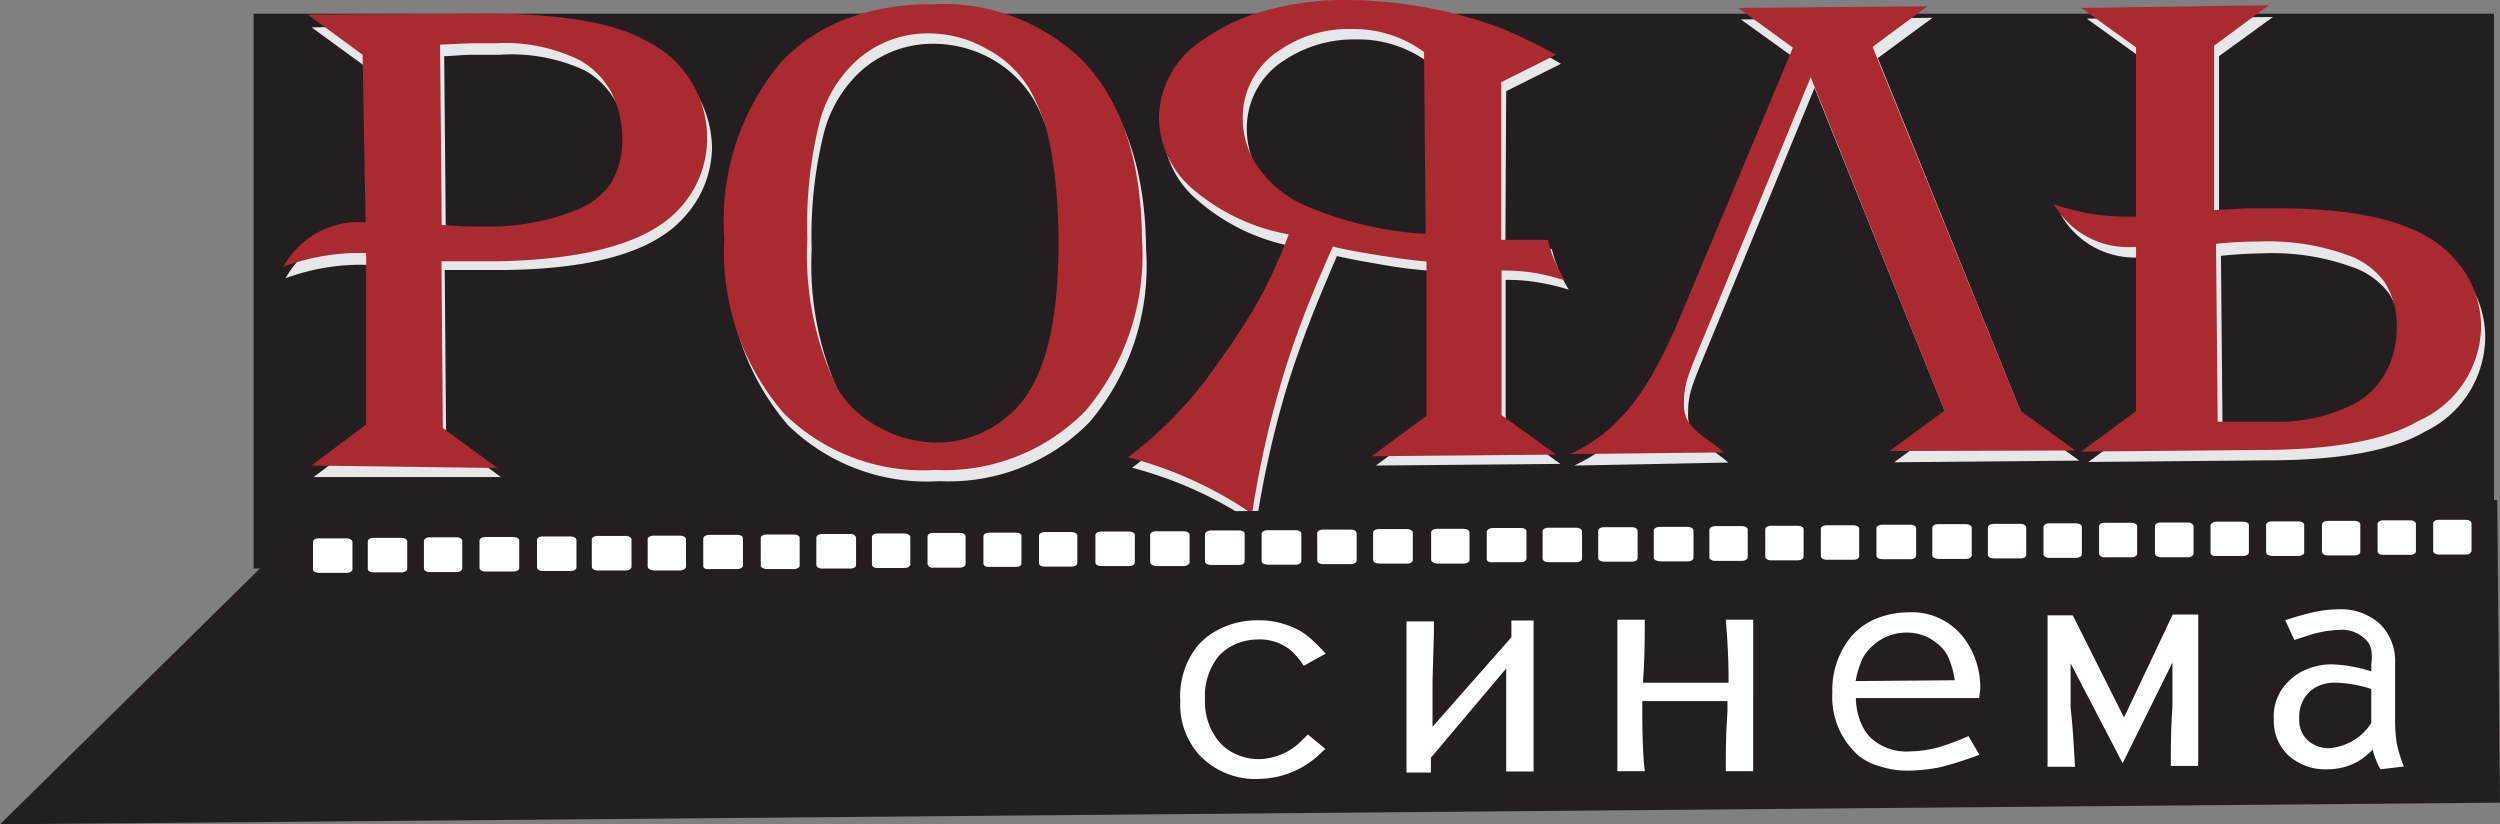 <svg xmlns="http://www.w3.org/2000/svg" viewBox="0 0 91.29 30.1">
  <rect x="0" y="0" width="91.29" height="30.1" fill="#808080" stroke="none"/>
  <g>
    <rect x="9.26" y="0.5" width="81.81" height="20.26" fill="#231f20"/>
    <path d="M26,5.37A3.81,3.81,0,0,1,25,7.91q-1.65,1.9-6.61,1.95l-1,0c-.5,0-.88,0-1.15,0l.05,6.09,2,1.47-6.84,0,2-1.49,0-6.26-.45,0a7.9,7.9,0,0,0-2.57.49,3.12,3.12,0,0,1,3-1.62l-.06-6.09L11.38,1,18,.89c2.69,0,4.63.3,5.8,1A4,4,0,0,1,26,5.37Zm-3.1,0a3.52,3.52,0,0,0-.41-1.64,2.89,2.89,0,0,0-1.14-1.16A6.35,6.35,0,0,0,18.25,2l-.94,0c-.45,0-.81.05-1.09.05l.06,6.59c.53,0,1.06.06,1.57.06a8.65,8.65,0,0,0,3.24-.56,2.83,2.83,0,0,0,1.36-1.06A3.05,3.05,0,0,0,22.87,5.38Z" fill="#e6e7e8" fill-rule="evenodd"/>
    <path d="M41.85,9.11a8.8,8.8,0,0,1-2.07,6.31,7.18,7.18,0,0,1-5.48,2.15,7.25,7.25,0,0,1-5.53-2.05,9.08,9.08,0,0,1-2.17-6.4,9,9,0,0,1,2.06-6.43A6.37,6.37,0,0,1,31,1.1,8.44,8.44,0,0,1,34.14.54,7.27,7.27,0,0,1,39.67,2.6C41.1,4.07,41.83,6.25,41.85,9.11Zm-3.06,0a18.23,18.23,0,0,0-.27-3.3,6.86,6.86,0,0,0-.79-2.2,4.2,4.2,0,0,0-1.56-1.48A4.37,4.37,0,0,0,34,1.6a3.91,3.91,0,0,0-2.57,1,4.66,4.66,0,0,0-1.37,2.36,15.58,15.58,0,0,0-.42,4.14,11.36,11.36,0,0,0,1.07,5.42A3.92,3.92,0,0,0,32.25,16a4.3,4.3,0,0,0,2.16.56,4,4,0,0,0,2.6-1Q38.84,14,38.79,9.13Z" fill="#e6e7e8" fill-rule="evenodd"/>
    <path d="M41.34,17.08a14.59,14.59,0,0,1,4.53,2.07,37.06,37.06,0,0,1,1.07-4.84c.21-.69.46-1.43.76-2.23s.68-1.71,1.12-2.73c.33.08.91.19,1.73.33s1.26.17,1.69.21l0,5.63-2,1.48,6.74-.06-2-1.44,0-5.28a6.81,6.81,0,0,1,1.23.1,7.77,7.77,0,0,1,1.08.26,4.8,4.8,0,0,1-.62-1.48l-.69,0h-.44c-.17,0-.36,0-.57,0L55,3.33l2-1a10.88,10.88,0,0,0-1.07-.56c-.36-.16-.74-.32-1.14-.46A16.63,16.63,0,0,0,49.15.39a9.87,9.87,0,0,0-2.8.39,7.16,7.16,0,0,0-2.26,1.05,3.44,3.44,0,0,0-1.62,2.89,3.5,3.5,0,0,0,1.27,2.6A7.39,7.39,0,0,0,47.21,9a19.46,19.46,0,0,1-1.08,2.33,22.45,22.45,0,0,1-1.51,2.34A14.5,14.5,0,0,1,41.34,17.08ZM45.53,4.73a2.91,2.91,0,0,1,1.34-2.51,4.58,4.58,0,0,1,2.62-.78,4.29,4.29,0,0,1,2.68.85l.06,6.64a13.06,13.06,0,0,1-4.32-1A4.09,4.09,0,0,1,46,6.34,3,3,0,0,1,45.53,4.73Z" fill="#e6e7e8" fill-rule="evenodd"/>
    <path d="M57.49,17c1.89-.9,2.93-2.39,4.13-5.29l3.95-9.56-2-1.44,7-.06-2,1.47,5.36,13.26,2,1.44-6.76.06,2-1.48L66.26,3.21,62.64,12c-.88,2.13-1,2.31-1,3.16s.75,1.1,1.47,1.73Z" fill="#e6e7e8" fill-rule="evenodd"/>
    <path d="M90.75,12.29a3.64,3.64,0,0,0-1-2.48C88.67,8.57,86.46,8,83.17,8c-.15,0-.47,0-1,.05s-.87,0-1.14,0l0-6L83,.62l-6.8.06,2,1.44.06,6.17-.44,0a8,8,0,0,1-2.56-.44,3.11,3.11,0,0,0,3,1.54l0,6-2,1.48,6.55-.06c2.67,0,4.59-.37,5.74-1.05A3.85,3.85,0,0,0,90.75,12.29Zm-3.08,0A3.37,3.37,0,0,1,87.3,14a3,3,0,0,1-1.12,1.16,6.27,6.27,0,0,1-3,.67c-.18,0-.49,0-.94,0l-1.08,0-.06-6.49q.8-.08,1.56-.09a8.53,8.53,0,0,1,3.23.5,2.79,2.79,0,0,1,1.37,1A3,3,0,0,1,87.67,12.33Z" fill="#e6e7e8" fill-rule="evenodd"/>
    <path d="M25.82,5a3.75,3.75,0,0,1-.94,2.54c-1.09,1.27-3.3,1.92-6.61,2l-1,0c-.5,0-.88,0-1.15,0l.05,6.09,2,1.46L11.37,17l2-1.5,0-6.26-.45,0a7.93,7.93,0,0,0-2.57.5,3.12,3.12,0,0,1,3-1.62L13.24,2l-2-1.47L17.81.5q4.05,0,5.8,1A3.92,3.92,0,0,1,25.82,5Zm-3.1,0a3.6,3.6,0,0,0-.41-1.65A2.93,2.93,0,0,0,21.17,2.2a6.13,6.13,0,0,0-3.07-.62c-.17,0-.49,0-.94,0l-1.09.05.06,6.58a13.82,13.82,0,0,0,1.57.06,8.45,8.45,0,0,0,3.24-.56,2.81,2.81,0,0,0,1.36-1A3.05,3.05,0,0,0,22.72,5Z" fill="#ab2930" fill-rule="evenodd"/>
    <path d="M41.7,8.73A8.79,8.79,0,0,1,39.64,15a7.19,7.19,0,0,1-5.49,2.16,7.22,7.22,0,0,1-5.52-2.06,9,9,0,0,1-2.18-6.4,9,9,0,0,1,2.06-6.42A6.39,6.39,0,0,1,30.84.71,8.65,8.65,0,0,1,34,.16a7.27,7.27,0,0,1,5.53,2.05Q41.67,4.43,41.7,8.73Zm-3.05,0a19.15,19.15,0,0,0-.28-3.3,7,7,0,0,0-.79-2.2A4,4,0,0,0,36,1.77a4.24,4.24,0,0,0-2.16-.55,3.86,3.86,0,0,0-2.57,1,4.63,4.63,0,0,0-1.37,2.35,15.58,15.58,0,0,0-.42,4.14,11.24,11.24,0,0,0,1.07,5.42,3.79,3.79,0,0,0,1.53,1.46,4.34,4.34,0,0,0,2.16.57,4,4,0,0,0,2.6-1C38.08,14.12,38.67,12,38.65,8.74Z" fill="#ab2930" fill-rule="evenodd"/>
    <path d="M41.19,16.7a14.35,14.35,0,0,1,4.53,2.06,35.69,35.69,0,0,1,1.08-4.84c.2-.69.45-1.43.75-2.23S48.23,10,48.67,9c.33.09.91.2,1.73.33s1.26.18,1.69.22l0,5.63-2,1.48,6.74-.06-2-1.44,0-5.28a7,7,0,0,1,1.24.09,8,8,0,0,1,1.07.27,4.91,4.91,0,0,1-.62-1.48l-.69,0h-.44l-.57,0,0-5.76,2-1c-.35-.2-.7-.38-1.07-.55A11.78,11.78,0,0,0,54.58.94,16.64,16.64,0,0,0,49,0a10.64,10.64,0,0,0-2.8.39,7.17,7.17,0,0,0-2.26,1.06,3.43,3.43,0,0,0-1.62,2.89,3.49,3.49,0,0,0,1.28,2.6,7.39,7.39,0,0,0,3.46,1.62A18.89,18.89,0,0,1,46,10.9a23.46,23.46,0,0,1-1.51,2.33A14.57,14.57,0,0,1,41.19,16.7ZM45.38,4.35a2.9,2.9,0,0,1,1.34-2.51,4.43,4.43,0,0,1,2.62-.78A4.34,4.34,0,0,1,52,1.9l.06,6.64a13.06,13.06,0,0,1-4.32-1A4.14,4.14,0,0,1,45.87,6,3.09,3.09,0,0,1,45.38,4.35Z" fill="#ab2930" fill-rule="evenodd"/>
    <path d="M57.34,16.58c1.89-.89,2.93-2.38,4.13-5.29l4-9.55-2-1.45L70.38.23l-2,1.48L73.78,15l2,1.45L69,16.47,71,15,66.12,2.82l-3.63,8.82c-.88,2.13-1,2.3-1,3.16s.75,1.1,1.47,1.72Z" fill="#ab2930" fill-rule="evenodd"/>
    <path d="M90.6,11.91a3.7,3.7,0,0,0-1-2.49C88.52,8.19,86.32,7.58,83,7.61l-1,0-1.15.06,0-6,2-1.48L76,.29l2,1.44,0,6.18-.44,0a8,8,0,0,1-2.56-.45,3.12,3.12,0,0,0,3,1.55l0,6-2,1.48,6.55-.06c2.67,0,4.59-.37,5.74-1.05A3.83,3.83,0,0,0,90.6,11.91Zm-3.08,0a3.4,3.4,0,0,1-.37,1.63A2.88,2.88,0,0,1,86,14.73a6.13,6.13,0,0,1-3,.67l-.94,0c-.45,0-.8,0-1.08,0l-.06-6.5c.53-.05,1-.08,1.56-.08a8.51,8.51,0,0,1,3.23.49,2.8,2.8,0,0,1,1.37,1A3,3,0,0,1,87.52,12Z" fill="#ab2930" fill-rule="evenodd"/>
    <polygon points="11.32 18.96 91.19 18.26 91.29 29.31 0 30.1 11.32 18.96" fill="#231f20" fill-rule="evenodd"/>
    <path d="M47.76,26.82l.64.53-.11.09a3.29,3.29,0,0,1-2.26,1,2.81,2.81,0,0,1-2.27-.91,2.73,2.73,0,0,1-.66-1.92,2.94,2.94,0,0,1,.65-2.05,2.64,2.64,0,0,1,.89-.64,3.09,3.09,0,0,1,1.28-.27,3,3,0,0,1,1.06.17,2.4,2.4,0,0,1,.86.48,7.47,7.47,0,0,1,.57.57l-.8.44a.83.83,0,0,1-.08-.12,3.4,3.4,0,0,0-.37-.42,1.78,1.78,0,0,0-1.22-.42,2.08,2.08,0,0,0-.82.17,1.88,1.88,0,0,0-.63.45A2.34,2.34,0,0,0,44,25.52,2.32,2.32,0,0,0,44.45,27a1.74,1.74,0,0,0,.66.53,2,2,0,0,0,.87.19,2.25,2.25,0,0,0,1.42-.55Zm4.49.85v.54h-.89l0-3.34,0-.94c0-.64,0-1,0-1.1a.71.71,0,0,0,0-.14h1v.44l-.05,1.74,0,1.67,2.88-3.27v-.61H56L56,26l0,.93c0,.63,0,1,0,1.09v.15h-1v-.43l0-1.74V24.41ZM60,24.93l3.12,0v-.12c0-.84-.05-1.57-.1-2.18h1s0,.1,0,.19,0,.41,0,1l0,.94V26l0,.92c0,.64,0,1,0,1.09v.15h-1c0-.64,0-1.36.06-2.16v-.4l-3.11,0V26q0,1.36.09,2.16h-1a1.67,1.67,0,0,1,0-.19c0-.05,0-.4,0-1l0-.93V24.81l0-.94c0-.63,0-1,0-1.09v-.15h1c0,.61,0,1.34-.06,2.18Zm12.27.56-4.5,0v0a2.35,2.35,0,0,0,.14.79,1.75,1.75,0,0,0,.37.63,1.9,1.9,0,0,0,1.43.53,4.53,4.53,0,0,0,1-.13,8.91,8.91,0,0,0,1.17-.43l.4.68a12.93,12.93,0,0,1-1.45.46,6.63,6.63,0,0,1-1.13.12,3.18,3.18,0,0,1-1-.14,2.32,2.32,0,0,1-.79-.37,2.85,2.85,0,0,1-1-2.34,3.08,3.08,0,0,1,.65-2,2.4,2.4,0,0,1,.88-.67,3.16,3.16,0,0,1,1.24-.26,2.38,2.38,0,0,1,2.08,1,3,3,0,0,1,.55,1.82Zm-.89-.65a3.28,3.28,0,0,0-.23-.83,1.34,1.34,0,0,0-.41-.51,1.71,1.71,0,0,0-1.15-.4,1.8,1.8,0,0,0-1.15.43,1.73,1.73,0,0,0-.43.52,3.51,3.51,0,0,0-.25.82ZM75.77,28h-1a1.58,1.58,0,0,1,0-.19c0-.06,0-.41,0-1.06l0-.93,0-3.35h.92l1.87,3.73,1.78-3.76h.93l0,3.36,0,.93c0,.63,0,1,0,1.09a.76.76,0,0,0,0,.15h-1c0-.64,0-1.36.06-2.18l0-1.6-1.82,3.68-1.9-3.65v1.61C75.71,26.76,75.74,27.48,75.77,28Zm7.68-5.35a9.75,9.75,0,0,1,1.1-.31,4.27,4.27,0,0,1,.81-.09,2.13,2.13,0,0,1,1.53.52,1.89,1.89,0,0,1,.57,1.43l0,2a5.7,5.7,0,0,0,.06.95,5,5,0,0,0,.26.84l-.85.1-.06-.1a3,3,0,0,1-.23-.62,2.36,2.36,0,0,1-.62.48,2.26,2.26,0,0,1-1,.24,2,2,0,0,1-1.47-.52,1.72,1.72,0,0,1-.52-1.3,1.78,1.78,0,0,1,.57-1.42,1.88,1.88,0,0,1,.69-.43,2.24,2.24,0,0,1,.84-.16,5,5,0,0,1,1.46.26v-.27a1.73,1.73,0,0,0,0-.52.73.73,0,0,0-.16-.33,1.22,1.22,0,0,0-1-.4,4.14,4.14,0,0,0-1.3.26l-.35.11Zm3.14,3.74V25.16a4.35,4.35,0,0,0-1.32-.23,1.36,1.36,0,0,0-.89.29,1.25,1.25,0,0,0-.42,1,1,1,0,0,0,.39.88,1.15,1.15,0,0,0,.71.22A2,2,0,0,0,86.59,26.4Z" fill="#fff" fill-rule="evenodd"/>
    <path d="M29.81,20.63v-1c0-.07.09-.13.2-.13h1.05a.19.19,0,0,1,.2.13v1c0,.07-.08.13-.19.13H30C29.9,20.76,29.81,20.7,29.81,20.63Z" fill="#fff" fill-rule="evenodd"/>
    <path d="M31.84,20.61v-1c0-.07.09-.13.2-.13h1c.11,0,.2.06.2.13v1c0,.07-.09.13-.2.13H32C31.93,20.74,31.84,20.69,31.84,20.61Z" fill="#fff" fill-rule="evenodd"/>
    <path d="M33.87,20.6v-1c0-.08.08-.14.19-.14h1c.11,0,.2.06.2.13v1c0,.08-.09.13-.2.14h-1A.18.18,0,0,1,33.87,20.6Z" fill="#fff" fill-rule="evenodd"/>
    <path d="M35.91,20.58v-1c0-.07.09-.13.2-.13h1c.1,0,.19.05.19.12v1c0,.07-.08.13-.19.13h-1C36,20.71,35.91,20.65,35.91,20.58Z" fill="#fff" fill-rule="evenodd"/>
    <path d="M37.94,20.56v-1c0-.07.09-.13.2-.13h1c.11,0,.2.06.2.13v1c0,.07-.09.13-.2.13h-1C38,20.69,37.94,20.63,37.94,20.56Z" fill="#fff" fill-rule="evenodd"/>
    <path d="M40,20.54v-1c0-.07.08-.13.19-.13h1.05c.11,0,.2.06.2.13v1c0,.07-.09.13-.2.13h-1C40.06,20.67,40,20.61,40,20.54Z" fill="#fff" fill-rule="evenodd"/>
    <path d="M42,20.53v-1c0-.07.09-.13.19-.13h1.05c.11,0,.2.06.2.13v1c0,.07-.09.13-.19.14H42.2C42.1,20.66,42,20.6,42,20.53Z" fill="#fff" fill-rule="evenodd"/>
    <path d="M44,20.51v-1c0-.08.09-.13.2-.14h1.05c.11,0,.2.05.2.12v1c0,.08-.08.14-.19.14h-1C44.13,20.64,44,20.58,44,20.51Z" fill="#fff" fill-rule="evenodd"/>
    <path d="M46.07,20.49v-1c0-.07.09-.13.2-.13h1.05c.11,0,.2.05.2.13v1c0,.07-.09.13-.2.13h-1C46.16,20.62,46.07,20.56,46.07,20.49Z" fill="#fff" fill-rule="evenodd"/>
    <path d="M48.1,20.47v-1c0-.07.08-.13.19-.13h1.05c.11,0,.2.06.2.13v1c0,.07-.09.13-.2.13H48.3C48.19,20.6,48.1,20.54,48.1,20.47Z" fill="#fff" fill-rule="evenodd"/>
    <path d="M50.14,20.45v-1c0-.07.09-.13.2-.13h1.05c.11,0,.2.06.2.13v1c0,.07-.08.13-.19.13h-1C50.23,20.58,50.14,20.53,50.14,20.45Z" fill="#fff" fill-rule="evenodd"/>
    <path d="M52.26,20.44v-1c0-.07.09-.13.2-.13h1c.11,0,.2.06.2.13v1c0,.08-.08.13-.19.14h-1C52.35,20.57,52.26,20.51,52.26,20.44Z" fill="#fff" fill-rule="evenodd"/>
    <path d="M54.29,20.42v-1c0-.07.09-.13.2-.14h1.05c.11,0,.2.05.2.12v1c0,.07-.09.13-.2.13h-1C54.38,20.55,54.29,20.49,54.29,20.42Z" fill="#fff" fill-rule="evenodd"/>
    <path d="M56.33,20.4v-1c0-.07.09-.13.19-.13h1.05c.11,0,.2.06.2.13v1c0,.07-.09.13-.2.13h-1C56.41,20.53,56.33,20.47,56.33,20.4Z" fill="#fff" fill-rule="evenodd"/>
    <path d="M58.36,20.38v-1c0-.07.09-.13.2-.13H59.6c.1,0,.2.06.2.13v1c0,.07-.08.13-.19.13h-1C58.45,20.51,58.36,20.45,58.36,20.38Z" fill="#fff" fill-rule="evenodd"/>
    <path d="M60.39,20.37v-1c0-.07.09-.13.2-.13h1.05c.11,0,.2.06.2.13v1c0,.07-.09.13-.2.13h-1C60.48,20.49,60.39,20.44,60.39,20.37Z" fill="#fff" fill-rule="evenodd"/>
    <path d="M62.42,20.35v-1c0-.08.09-.13.2-.14h1c.11,0,.2.06.2.13v1c0,.08-.09.14-.2.14H62.62C62.51,20.48,62.42,20.42,62.42,20.35Z" fill="#fff" fill-rule="evenodd"/>
    <path d="M64.46,20.33v-1c0-.07.09-.13.2-.13h1c.11,0,.2.05.2.13v1c0,.07-.09.13-.2.13h-1C64.55,20.46,64.46,20.4,64.46,20.33Z" fill="#fff" fill-rule="evenodd"/>
    <path d="M66.49,20.31v-1c0-.07.09-.13.2-.13h1c.11,0,.2.06.2.13v1c0,.07-.08.13-.19.13h-1C66.58,20.44,66.49,20.38,66.49,20.31Z" fill="#fff" fill-rule="evenodd"/>
    <path d="M68.52,20.29v-1c0-.07.09-.13.2-.13h1.05c.11,0,.2.06.2.13v1c0,.07-.09.13-.2.13h-1C68.61,20.42,68.52,20.37,68.52,20.29Z" fill="#fff" fill-rule="evenodd"/>
    <path d="M70.56,20.28v-1c0-.08.09-.14.19-.14h1.05c.11,0,.2.06.2.13v1c0,.08-.09.14-.2.14h-1C70.65,20.41,70.56,20.35,70.56,20.28Z" fill="#fff" fill-rule="evenodd"/>
    <path d="M72.59,20.26v-1c0-.07.09-.13.2-.13h1c.1,0,.19.05.2.13v1c0,.07-.08.13-.19.13h-1C72.68,20.39,72.59,20.33,72.59,20.26Z" fill="#fff" fill-rule="evenodd"/>
    <path d="M74.62,20.24v-1c0-.07.09-.13.2-.13h1c.11,0,.2.06.2.13v1c0,.07-.09.13-.2.13H74.82C74.71,20.37,74.62,20.31,74.62,20.24Z" fill="#fff" fill-rule="evenodd"/>
    <path d="M76.65,20.22v-1c0-.07.08-.13.19-.13h1c.11,0,.2.06.2.13v1c0,.07-.09.13-.2.13H76.85A.19.19,0,0,1,76.65,20.22Z" fill="#fff" fill-rule="evenodd"/>
    <path d="M78.69,20.21v-1c0-.07.09-.13.2-.13h1a.2.2,0,0,1,.21.13v1c0,.07-.08.13-.19.14h-1C78.78,20.34,78.69,20.28,78.69,20.21Z" fill="#fff" fill-rule="evenodd"/>
    <path d="M80.72,20.19v-1c0-.07.09-.13.2-.14h1c.11,0,.2.05.2.12v1c0,.07-.09.13-.2.13h-1C80.81,20.32,80.72,20.26,80.72,20.19Z" fill="#fff" fill-rule="evenodd"/>
    <path d="M82.75,20.17v-1c0-.07.08-.13.19-.13h1c.11,0,.2.05.2.13v1c0,.07-.09.13-.2.13H83C82.84,20.3,82.75,20.24,82.75,20.17Z" fill="#fff" fill-rule="evenodd"/>
    <path d="M84.79,20.15v-1c0-.07.09-.13.2-.13h1c.11,0,.2.06.2.13v1c0,.07-.09.13-.2.13H85C84.88,20.28,84.79,20.22,84.79,20.15Z" fill="#fff" fill-rule="evenodd"/>
    <path d="M86.82,20.13v-1c0-.07.09-.13.2-.13h1c.11,0,.2.06.2.13v1c0,.07-.08.13-.19.13H87C86.91,20.26,86.82,20.21,86.82,20.13Z" fill="#fff" fill-rule="evenodd"/>
    <path d="M88.85,20.12v-1c0-.08.09-.14.2-.14h1c.11,0,.2.06.2.13v1c0,.08-.09.14-.2.14h-1C88.94,20.25,88.85,20.19,88.85,20.12Z" fill="#fff" fill-rule="evenodd"/>
    <path d="M27.78,20.65v-1c0-.07.08-.13.19-.13H29c.11,0,.2.05.2.13v1c0,.07-.09.13-.2.13H28C27.88,20.78,27.78,20.72,27.78,20.65Z" fill="#fff" fill-rule="evenodd"/>
    <path d="M21.61,20.7v-1c0-.07.09-.13.2-.13h1.05c.11,0,.2.06.2.13v1c0,.07-.09.13-.2.13H21.81C21.7,20.83,21.61,20.77,21.61,20.7Z" fill="#fff" fill-rule="evenodd"/>
    <path d="M23.65,20.69v-1c0-.07.09-.13.2-.13h1c.11,0,.2.06.2.13v1c0,.07-.09.13-.19.14h-1C23.74,20.82,23.65,20.76,23.65,20.69Z" fill="#fff" fill-rule="evenodd"/>
    <path d="M25.68,20.67v-1c0-.08.09-.13.2-.14h1.05c.11,0,.2.05.2.12v1c0,.07-.09.13-.2.13H25.88C25.77,20.8,25.68,20.74,25.68,20.67Z" fill="#fff" fill-rule="evenodd"/>
    <path d="M19.61,20.72v-1c0-.07.08-.13.19-.13h1.05c.11,0,.2.06.2.13v1c0,.07-.09.13-.2.13H19.81C19.7,20.85,19.61,20.79,19.61,20.72Z" fill="#fff" fill-rule="evenodd"/>
    <path d="M15.48,20.76v-1c0-.08.09-.14.2-.14h1c.11,0,.2.06.2.13v1c0,.08-.09.14-.2.14H15.68C15.57,20.89,15.48,20.83,15.48,20.76Z" fill="#fff" fill-rule="evenodd"/>
    <path d="M17.51,20.74v-1c0-.07.09-.13.2-.13h1.05c.11,0,.2.05.2.13v1c0,.07-.09.13-.2.13H17.71C17.6,20.87,17.51,20.81,17.51,20.74Z" fill="#fff" fill-rule="evenodd"/>
    <path d="M13.43,20.77v-1c0-.07.09-.13.19-.13h1.05c.11,0,.2.06.2.13v1c0,.07-.09.13-.2.13H13.62C13.52,20.9,13.43,20.85,13.43,20.77Z" fill="#fff" fill-rule="evenodd"/>
    <path d="M11.43,20.79v-1c0-.07.08-.13.19-.13h1.05c.11,0,.2.06.2.13v1c0,.07-.09.13-.2.13h-1C11.52,20.92,11.43,20.86,11.43,20.79Z" fill="#fff" fill-rule="evenodd"/>
  </g>
</svg>
